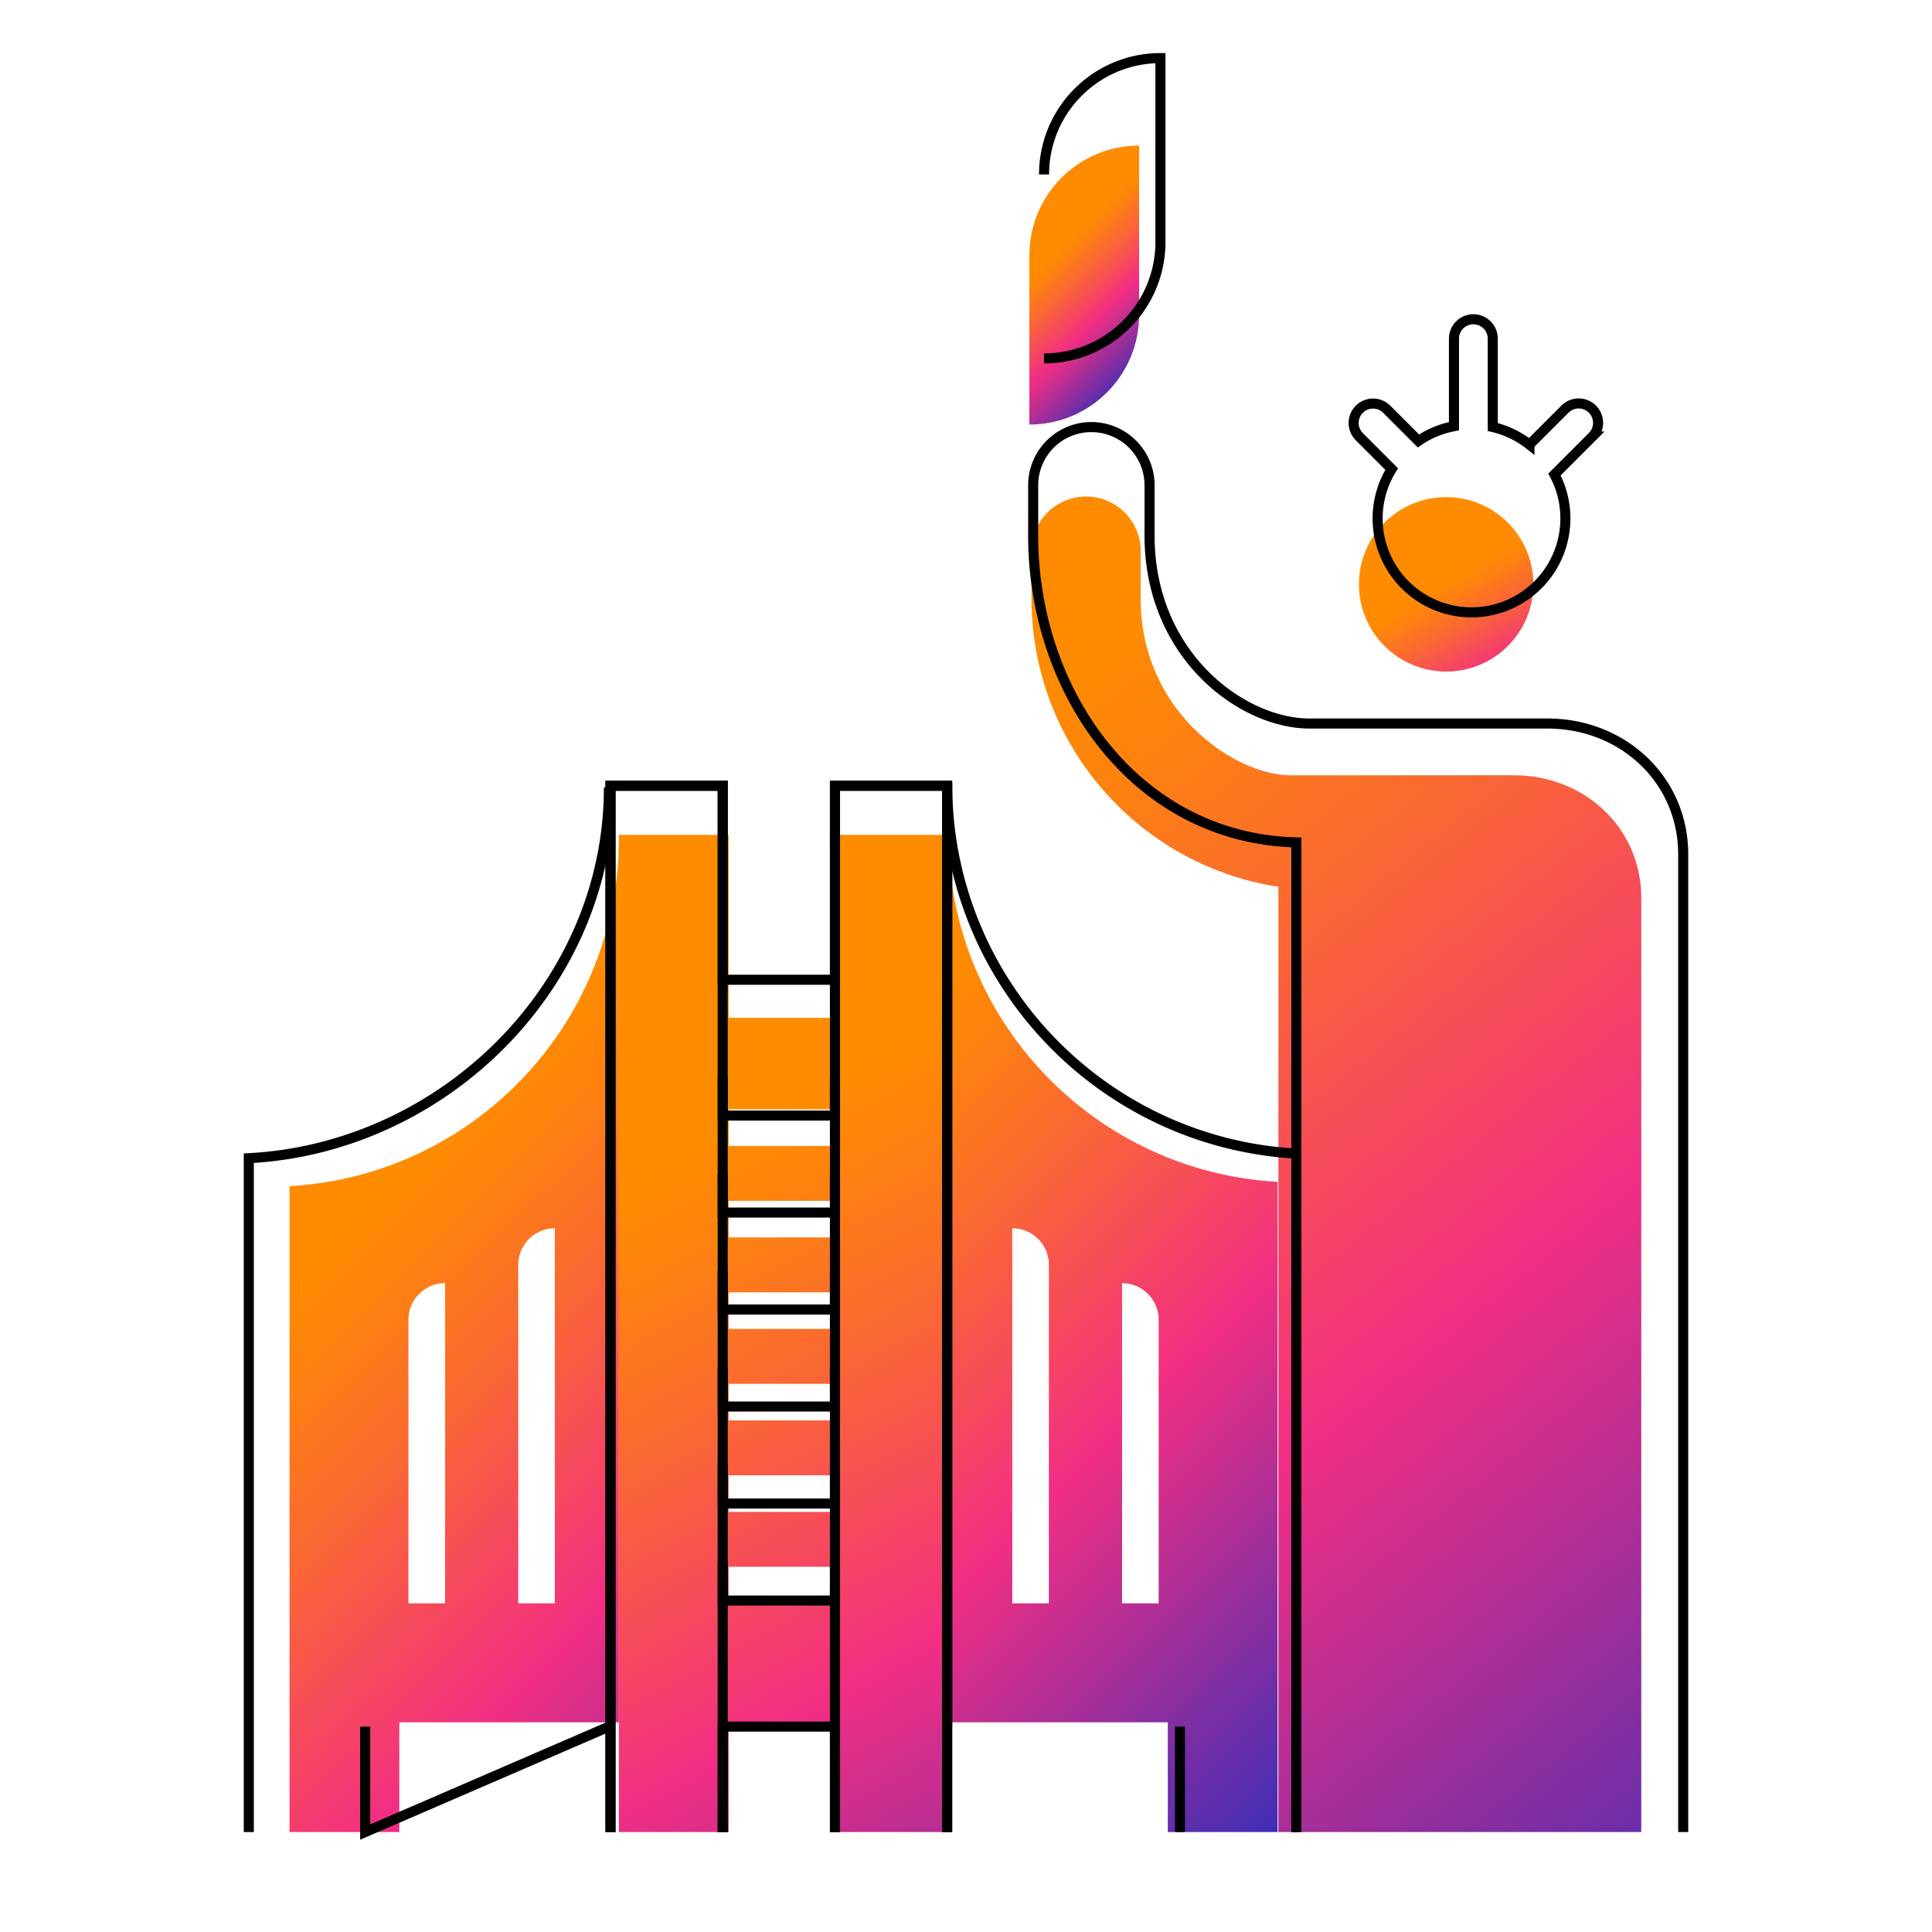 <svg xmlns="http://www.w3.org/2000/svg" width="192" height="192" viewBox="0 0 192 192">
    <defs>
        <linearGradient id="a" x1="42.449%" x2="71.267%" y1="30.551%" y2="104.775%">
            <stop offset="0%" stop-color="#FF8C00"/>
            <stop offset="7.342%" stop-color="#FE820F"/>
            <stop offset="21.369%" stop-color="#FA6635"/>
            <stop offset="40.481%" stop-color="#F43A72"/>
            <stop offset="45.341%" stop-color="#F22E83"/>
            <stop offset="57.16%" stop-color="#C22E90"/>
            <stop offset="83.867%" stop-color="#4B2EB2"/>
            <stop offset="100%" stop-color="#002EC7"/>
        </linearGradient>
        <linearGradient id="b" x1="31.73%" x2="83.792%" y1="2.579%" y2="143.402%">
            <stop offset="0%" stop-color="#FF8C00"/>
            <stop offset="7.342%" stop-color="#FE820F"/>
            <stop offset="21.369%" stop-color="#FA6635"/>
            <stop offset="40.481%" stop-color="#F43A72"/>
            <stop offset="45.341%" stop-color="#F22E83"/>
            <stop offset="57.16%" stop-color="#C22E90"/>
            <stop offset="83.867%" stop-color="#4B2EB2"/>
            <stop offset="100%" stop-color="#002EC7"/>
        </linearGradient>
        <linearGradient id="c" x1="30.914%" x2="72.128%" y1="3.04%" y2="128.16%">
            <stop offset="0%" stop-color="#FF8C00"/>
            <stop offset="7.342%" stop-color="#FE820F"/>
            <stop offset="21.369%" stop-color="#FA6635"/>
            <stop offset="40.481%" stop-color="#F43A72"/>
            <stop offset="45.341%" stop-color="#F22E83"/>
            <stop offset="57.16%" stop-color="#C22E90"/>
            <stop offset="83.867%" stop-color="#4B2EB2"/>
            <stop offset="100%" stop-color="#002EC7"/>
        </linearGradient>
        <linearGradient id="d" x1="43.437%" x2="85.298%" y1="30.162%" y2="156.694%">
            <stop offset="0%" stop-color="#FF8C00"/>
            <stop offset="7.342%" stop-color="#FE820F"/>
            <stop offset="21.369%" stop-color="#FA6635"/>
            <stop offset="40.481%" stop-color="#F43A72"/>
            <stop offset="45.341%" stop-color="#F22E83"/>
            <stop offset="57.16%" stop-color="#C22E90"/>
            <stop offset="83.867%" stop-color="#4B2EB2"/>
            <stop offset="100%" stop-color="#002EC7"/>
        </linearGradient>
        <linearGradient id="e" x1="45.974%" x2="69.728%" y1="27.476%" y2="160.387%">
            <stop offset="0%" stop-color="#FF8C00"/>
            <stop offset="7.342%" stop-color="#FE820F"/>
            <stop offset="21.369%" stop-color="#FA6635"/>
            <stop offset="40.481%" stop-color="#F43A72"/>
            <stop offset="45.341%" stop-color="#F22E83"/>
            <stop offset="57.16%" stop-color="#C22E90"/>
            <stop offset="83.867%" stop-color="#4B2EB2"/>
            <stop offset="100%" stop-color="#002EC7"/>
        </linearGradient>
        <linearGradient id="f" x1="48.847%" x2="114.202%" y1="48.047%" y2="158.787%">
            <stop offset="0%" stop-color="#FF8C00"/>
            <stop offset="7.342%" stop-color="#FE820F"/>
            <stop offset="21.369%" stop-color="#FA6635"/>
            <stop offset="40.481%" stop-color="#F43A72"/>
            <stop offset="45.341%" stop-color="#F22E83"/>
            <stop offset="57.16%" stop-color="#C22E90"/>
            <stop offset="83.867%" stop-color="#4B2EB2"/>
            <stop offset="100%" stop-color="#002EC7"/>
        </linearGradient>
    </defs>
    <g fill="none" fill-rule="evenodd">
        <path fill="url(#a)" fill-rule="nonzero" d="M113.206 14.466v16.816c0 6.025-4.884 10.91-10.91 10.91V25.376c0-6.025 4.885-10.91 10.91-10.91z"/>
        <path fill="url(#b)" fill-rule="nonzero" d="M150.463 77.048h-22.185c-5.577 0-14.917-6.337-14.917-17.52v-4.76a5.425 5.425 0 1 0-10.85 0v4.76c.018 14.275 10.429 26.41 24.534 28.6v93.939h36.063V89.246c0-6.984-5.662-12.198-12.645-12.198z"/>
        <g fill-rule="nonzero">
            <path fill="url(#c)" d="M66.235.7v88.462h21.82v10.905h10.911V35.45C80.553 34.408 66.174 19.142 66.235.7zm10.001 76.642H72.6V40.065a3.637 3.637 0 0 1 3.637 3.636v33.64zm10.91 0H83.51V45.52a3.637 3.637 0 0 1 3.636 3.637v28.185z" transform="translate(28 82)"/>
            <path fill="url(#d)" d="M.772 35.879v64.188h10.91V89.162h21.822V1.127c.06 18.443-14.319 33.71-32.732 34.751zM16.23 77.342h-3.637V49.157a3.637 3.637 0 0 1 3.637-3.637v31.822zm7.273-33.64a3.637 3.637 0 0 1 3.637-3.637v37.277h-3.637v-33.64z" transform="translate(28 82)"/>
        </g>
        <path fill="url(#e)" fill-rule="nonzero" d="M83.324 82.969v18.184h-10.91V82.969h-10.91v99.098h10.91v-10.905h10.91v10.905h10.91V82.969h-10.91zm0 27.276v3.637h-10.91v-3.637h10.91zm-10.91 12.729v-3.637h10.91v3.637h-10.91zm10.91 5.455v3.637h-10.91v-3.637h10.91zm-10.91 12.729v-3.637h10.91v3.637h-10.91zm0 9.092v-3.637h10.91v3.637h-10.91zm0 9.092v-3.637h10.91v3.637h-10.91z"/>
        <circle cx="143.717" cy="58.069" r="8.669" fill="url(#f)" fill-rule="nonzero"/>
        <g stroke="#000">
            <path d="M117.263 171.59v10.477m11.567 0v-67.422c-19.52-1.104-34.766-17.29-34.702-36.842v93.787M60.513 78.257c0 19.725-16.454 35.833-35.788 36.843v66.967m35.788-10.477l-24.22 10.477V171.59M103.757 17.344c0-6.389 5.178-11.568 11.567-11.568v18.276a11.567 11.567 0 0 1-11.567 11.567"/>
            <path d="M167.275 182.067v-97.16c0-7.445-6.035-13.003-13.48-13.003h-23.65c-6.697 0-15.903-6.755-15.903-18.677v-5.075a5.784 5.784 0 0 0-11.567 0v5.075c0 15.414 10.083 30.079 26.155 30.49v98.35M71.823 182.067V171.59h11.153v10.477m11.153 0V78.088H82.976v19.279H71.823V78.088H60.67v103.979m22.306-75.06v3.855H71.823v-3.856m11.153 9.64v3.856H71.823v-3.856m11.153 9.64v3.855H71.823v-3.856m11.153 9.64v3.855H71.823v-3.855m11.153 9.64v3.855H71.823v-3.856m11.153 9.64v3.855H71.823v-3.856M158.25 40.66a1.927 1.927 0 0 0-2.726 0l-3.529 3.529a9.285 9.285 0 0 0-3.645-1.75v-8.782a1.928 1.928 0 1 0-3.856 0v8.699a9.278 9.278 0 0 0-3.531 1.464l-3.16-3.16a1.928 1.928 0 0 0-2.727 2.726l3.228 3.228a9.33 9.33 0 1 0 16.177.542l3.77-3.77a1.927 1.927 0 0 0 0-2.726z"/>
            <path d="M60.67 182.067V78.088h11.153v103.979M82.976 182.067V78.088h11.153v103.979"/>
        </g>
    </g>
</svg>
